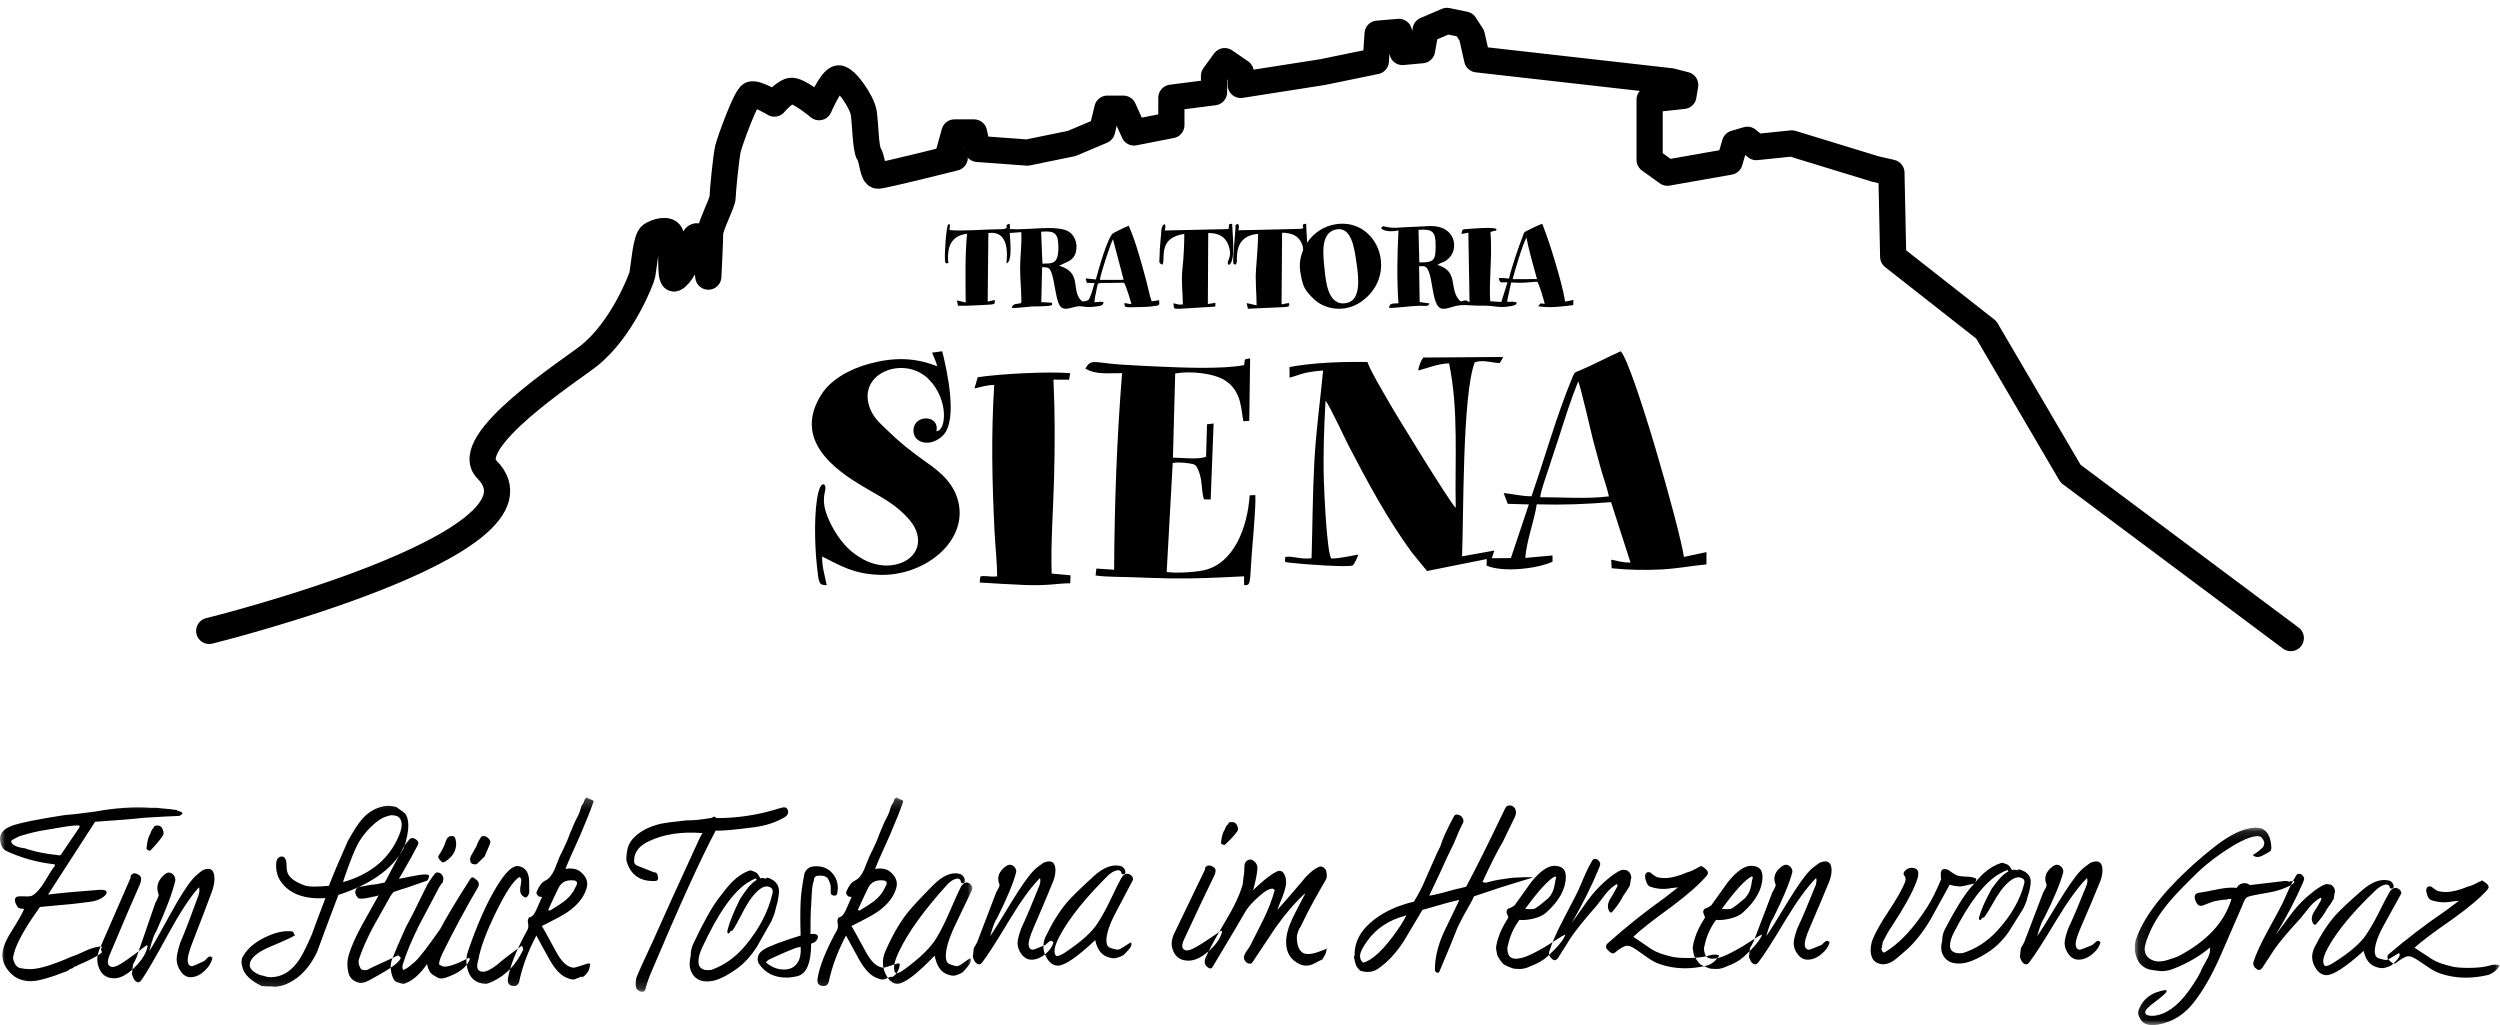 <?xml version="1.0" encoding="UTF-8"?>
<svg width="239px" height="98px" viewBox="0 0 239 98" version="1.1" xmlns="http://www.w3.org/2000/svg" xmlns:xlink="http://www.w3.org/1999/xlink">
    <!-- Generator: Sketch 52.5 (67469) - http://www.bohemiancoding.com/sketch -->
    <title>Group</title>
    <desc>Created with Sketch.</desc>
    <defs>
        <polygon id="path-1" points="0 0.218 92.968 0.218 92.968 18.819 0 18.819"></polygon>
        <polygon id="path-3" points="0.084 0.123 34.969 0.123 34.969 19 0.084 19"></polygon>
    </defs>
    <g id="Symbols" stroke="none" stroke-width="1" fill="none" fill-rule="evenodd">
        <g id="footer" transform="translate(-129, -108)">
            <g id="Group-7">
                <g id="Group" transform="translate(129, 110)">
                    <g id="Logo" transform="translate(20, 0)">
                        <g id="Landschaft" stroke="#000000" stroke-linecap="round" stroke-linejoin="round" stroke-width="2.504">
                            <path d="M0,58.314 C0,58.314 33.603,50.006 26.55,42.885 C23.939,40.248 34.522,33.417 36.28,32.028 C39.472,29.507 41.318,24.69 41.401,24.273 C41.572,23.411 41.742,20.826 42.254,20.482 C42.766,20.136 43.961,19.792 44.132,20.482 C44.303,21.171 43.961,24.79 44.473,24.618 C44.986,24.445 45.839,22.894 46.01,22.032 C46.181,21.171 46.522,19.791 47.034,21.171 C47.546,22.55 47.716,24.445 47.716,24.445 C47.716,24.445 47.887,20.998 47.887,20.309 C47.887,19.62 49.082,17.38 49.082,16.862 C49.082,16.345 49.424,12.899 49.594,12.209 C49.765,11.52 51.302,7.212 51.814,7.039 C52.326,6.867 54.032,7.901 54.032,7.901 C54.032,7.901 54.886,6.867 55.568,6.694 C56.252,6.522 58.3,8.246 58.3,8.246 C58.3,8.246 59.495,5.488 60.178,5.488 C60.861,5.488 62.397,7.728 62.568,8.762 C62.738,9.796 62.738,12.209 63.079,12.726 C63.421,13.244 63.421,14.794 63.933,14.794 C64.445,14.794 71.273,13.071 71.273,13.071" id="Stroke-9"></path>
                            <polyline id="Stroke-11" points="70.567 13.11 71.247 10.663 73.117 10.663 73.457 12.236 78.215 12.586 82.465 11.712 85.355 10.488 85.864 8.39 87.394 8.39 88.414 10.663 91.983 9.964 91.983 7.342 96.062 6.817 96.062 5.244 97.082 3.845 98.612 4.894 98.612 6.118 106.43 4.894 111.529 3.845 111.699 1.223 113.739 1.049 114.078 2.971 115.948 2.797 116.288 0.874 118.328 0 120.027 0.35 120.706 1.399 121.217 3.671 139.743 5.769 141.103 6.118 140.932 7.167 137.704 7.517 137.704 13.286 139.403 14.509 145.352 13.46 145.862 11.712 147.051 11.362 147.901 12.061 151.3 11.712 159.289 14.159 160.819 14.509 160.989 22.549 169.892 29.536 177.95 43.285 199 59"></polyline>
                        </g>
                        <g id="text" transform="translate(57.605, 19.386)" fill="#000000">
                            <path d="M13.169,0.604 C13.188,-0.012 13.328,0.111 13.049,0.059 C12.846,0.257 12.686,2.903 12.732,3.4 C12.77,3.795 12.683,3.589 12.867,3.807 C13.181,3.698 13.033,3.846 13.024,3.445 C12.994,2.221 13.272,1.184 14.842,0.954 C14.645,3.207 14.697,5.222 14.715,7.531 L13.883,7.332 L13.978,7.843 C14.702,7.858 15.309,7.827 16.019,7.79 C17.657,7.704 17.504,7.755 17.492,7.292 L16.818,7.451 L16.882,0.896 C19.184,0.581 18.568,3.728 18.619,3.803 C19.239,3.565 18.93,1.345 18.925,0.887 L20.028,0.806 C20.099,1.832 19.918,3.162 19.918,4.172 C19.918,5.23 20.029,6.364 20.044,7.464 C19.872,7.737 20.147,7.525 19.727,7.645 C19.567,7.691 19.539,7.657 19.407,7.705 C19.174,7.788 19.215,7.847 19.115,8.049 C19.553,8.091 20.552,7.942 21.042,7.914 C21.52,7.887 22.668,7.934 22.98,7.769 C22.908,7.514 23.328,7.57 21.942,7.5 L22.021,4.153 C22.624,4.16 22.735,4.214 22.909,4.675 C23.247,5.572 23.308,7.196 23.711,7.827 C24.149,8.514 25.077,7.81 25.706,7.893 C26.141,7.95 26.405,8.001 26.937,7.943 C27.696,7.861 27.798,7.827 27.902,7.551 C27.747,7.443 27.952,7.518 27.702,7.482 C27.118,7.396 28.128,7.481 27.537,7.472 C27.459,7.471 27.146,7.505 27.016,7.506 C27.056,7.077 27.119,6.776 27.212,6.388 C27.336,5.867 27.227,5.661 27.668,5.669 C28,5.675 29.825,5.639 29.83,5.641 C30.024,5.768 30.512,7.509 30.562,7.698 L29.889,7.583 C29.89,8.132 30,7.968 31.527,7.966 C31.89,7.966 32.143,7.941 32.457,7.907 C33.322,7.815 33.239,7.819 33.206,7.313 L32.495,7.424 C32.288,6.851 32.169,6.176 32.001,5.545 C31.555,3.869 30.985,1.738 30.304,0.197 C30.026,0.285 29.134,0.734 28.843,0.89 C28.275,1.193 27.336,4.69 27.159,5.33 L26.178,5.229 L26.297,5.653 L27.035,5.676 C26.948,5.928 26.649,7.154 26.429,7.307 C26.312,7.389 26.012,7.422 25.861,7.44 C24.672,6.438 25.959,4.678 23.641,4.017 C24.38,3.639 25.053,3.563 25.26,2.658 C25.457,1.8 25.05,0.984 24.475,0.703 C23.266,0.112 20.691,0.635 18.951,0.514 L18.925,0 C18.341,0.173 18.78,0.181 18.606,0.4 C18.512,0.517 18.243,0.524 17.976,0.526 C16.722,0.535 14.129,0.739 13.169,0.604 Z M23.574,2.18 C23.595,3.876 23.051,3.799 22.051,3.815 L21.928,0.764 C23.258,0.656 23.559,0.936 23.574,2.18 Z M27.549,5.367 C27.55,4.962 28.611,1.752 28.796,1.487 L29.816,5.366 L27.549,5.367 Z" id="Fill-13"></path>
                            <path d="M66.662,5.244 C66.35,5.241 65.927,5.125 65.664,5.229 C65.862,5.769 65.834,5.569 66.51,5.608 L65.921,7.481 L64.86,7.416 C64.721,5.473 65.069,3.26 64.886,0.798 C65.526,0.551 65.351,0.803 65.468,0.531 C65.326,0.28 63.199,0.468 62.751,0.502 C62.172,0.545 62.212,0.465 62.108,0.981 L62.77,0.86 L62.883,7.498 C62.306,7.214 62.727,7.339 62.018,7.421 C60.805,6.289 61.97,4.558 59.808,3.944 L59.951,3.852 C59.972,3.841 60.054,3.796 60.094,3.777 C60.45,3.611 60.478,3.695 60.863,3.343 C61.892,2.403 61.557,0.222 59.194,0.221 L56.465,0.349 C55.961,0.382 55.761,0.421 55.234,0.359 C54.633,0.288 54.614,0.107 54.431,0.442 C54.75,0.782 55.594,0.765 56.09,0.636 C55.968,2.941 55.927,5.304 56.084,7.606 C55.437,7.66 55.306,7.547 55.178,8.043 C55.689,8.086 57.407,7.849 58.162,7.84 C58.589,7.835 58.941,7.968 59.064,7.623 L58.115,7.492 L58.061,4.063 L58.441,4.058 C59.551,4.047 59.055,8.061 60.314,8.129 C61.079,8.17 61.384,7.67 62.86,7.797 C63.384,7.843 63.841,7.841 64.373,7.838 C65.261,7.833 65.682,8.086 66.804,7.884 C67.302,7.794 67.335,7.739 67.411,7.534 L67.008,7.454 C66.765,7.446 66.808,7.506 66.467,7.448 L66.86,5.62 C68.089,5.681 68.024,5.636 69.359,5.545 C69.556,5.819 69.981,7.258 70.07,7.666 C69.924,7.655 69.762,7.62 69.673,7.613 L69.447,7.89 C70.581,8.081 71.675,7.918 72.8,7.783 L72.811,7.289 L72.018,7.45 C71.84,6.253 71.378,4.718 71.058,3.628 C70.684,2.356 70.3,1.2 69.831,0 C69.443,0.152 68.789,0.455 68.379,0.672 C68.017,0.863 68.118,0.828 67.954,1.242 C67.573,2.204 66.823,4.409 66.662,5.244 Z M58.005,0.588 C59.384,0.475 59.637,0.81 59.64,2.037 C59.643,3.434 59.574,3.723 58.081,3.703 L58.005,0.588 Z M68.34,1.339 C68.424,2.072 69.094,4.448 69.332,5.292 L67.006,5.303 C67.047,5.051 68.033,1.661 68.34,1.339 Z" id="Fill-15"></path>
                            <path d="M46.695,4.543 C46.928,6.001 47.095,6.324 47.978,7.184 C49.042,8.22 50.95,8.527 52.475,7.49 C56.19,4.964 54.173,-0.564 50.114,0.047 C47.746,0.403 46.403,2.711 46.695,4.543 M50.033,0.571 C51.609,0.15 51.876,2.412 52.054,3.598 C52.269,5.018 52.584,7.291 51.134,7.583 C49.332,7.946 49.14,5.46 49.034,4.458 C48.876,2.973 48.61,0.951 50.033,0.571" id="Fill-17"></path>
                            <path d="M33.74,0.649 C33.813,0.412 33.852,0.23 33.742,0.039 C33.317,0.188 33.434,0.958 33.311,1.97 C33.268,2.328 33.259,2.64 33.254,3.059 C33.248,3.581 33.097,3.772 33.533,3.918 C33.731,3.58 33.469,2.629 33.928,1.875 C34.21,1.41 34.798,1.098 35.613,0.973 C35.62,1.856 35.544,3.405 35.434,4.34 C35.304,5.448 35.471,6.649 35.481,7.72 C35.039,7.771 34.967,7.692 34.578,7.607 C34.624,8.214 34.568,8.127 35.292,8.127 L38.572,7.924 L38.596,7.565 L37.866,7.678 L37.902,0.893 C38.913,0.88 39.509,1.264 39.796,1.967 C40.352,3.327 39.464,3.651 39.881,3.937 C40.565,3.646 40.192,0.759 40.193,0 C39.604,0.095 40.002,0.063 39.882,0.274 C39.714,0.569 40.202,0.389 39.672,0.518 L33.74,0.649 Z" id="Fill-19"></path>
                            <path d="M47.266,0 C46.555,0.061 47.311,0.406 46.777,0.49 L40.787,0.629 C40.842,0.227 40.888,0.163 40.719,0.012 C40.379,0.203 40.578,-0.074 40.469,0.924 L40.299,3.046 C40.288,4.048 40.266,3.781 40.511,3.921 L40.618,3.741 C40.732,3.39 40.24,1.172 42.674,0.97 C42.654,1.98 42.563,3.228 42.476,4.305 C42.384,5.452 42.524,6.642 42.526,7.804 L41.575,7.59 L41.695,8.131 L45.347,7.959 C45.678,7.858 45.529,8.011 45.661,7.728 C45.509,7.474 45.784,7.584 45.325,7.632 C45.121,7.654 45.219,7.683 44.912,7.708 L44.964,0.862 C45.864,0.871 46.524,1.136 46.849,1.904 C47.221,2.783 46.756,3.689 46.859,3.934 C47.664,3.681 47.262,1.055 47.266,0" id="Fill-21"></path>
                            <path d="M65.766,13.322 C65.916,13.082 65.987,13.018 66.086,12.74 L58.455,12.796 C58.255,13.079 58.025,13.596 57.983,14.035 C58.906,13.799 59.851,13.378 60.925,13.348 C61.857,17.8 61.465,22.55 61.564,27.165 C61.15,26.877 55.92,18.386 55.039,16.822 C54.449,15.774 53.541,14.325 53.116,13.216 C50.729,13.187 47.987,13.269 45.669,13.703 L45.677,14.715 C46.157,14.612 46.625,14.386 47.185,14.265 C47.75,14.143 48.289,14.077 48.886,14.037 C48.599,16.995 48.207,19.76 48.044,22.814 C47.88,25.881 47.872,28.881 47.781,31.98 C46.734,32.138 45.666,31.663 45.258,31.892 C45.233,32.436 45.168,32.334 45.708,32.407 C46.725,32.545 51.354,32.881 51.714,32.667 C51.924,32.442 52.133,31.992 52.246,31.633 C51.368,31.776 50.614,31.987 49.658,32.009 C49.238,31.298 49.001,25.909 48.961,24.69 C48.873,22.036 48.976,19.549 49.114,16.918 C49.502,17.362 50.917,20.439 51.341,21.255 C53.147,24.735 55.056,28.269 57.357,31.415 L58.818,33.202 L64.532,32.059 L64.507,32.679 C66.009,33.362 69.368,32.998 70.816,32.309 L70.814,31.715 L68.212,31.951 C68.337,30.255 69.083,28.391 69.306,26.828 C71.878,26.899 73.901,26.816 76.41,26.617 L78.274,32.4 C77.437,32.395 77.124,32.247 76.426,32.118 L76.469,32.939 C78.029,33.102 79.579,33.129 81.143,33.058 C82.696,32.987 84.068,32.705 85.531,32.571 L85.535,31.394 L83.379,31.855 C82.969,29.051 78.525,13.469 77.337,12.197 C76.057,12.759 74.829,13.433 73.483,14.006 C72.997,14.213 72.941,14.146 72.735,14.644 C71.172,18.421 70.146,22.202 68.805,26.057 C67.832,26.056 67.062,25.84 66.144,25.749 L66.536,26.779 L68.552,26.838 L66.836,31.967 L65.009,31.982 L65.256,31.246 L62.166,31.801 C62.328,27.887 62.186,16.387 63.377,13.257 C64.164,12.973 64.972,13.295 65.766,13.322 M69.638,26.148 C69.703,25.474 70.259,24.009 70.48,23.296 C70.769,22.362 71.094,21.463 71.397,20.512 C71.953,18.764 72.59,16.745 73.266,15.087 C73.479,15.423 74.469,19.836 74.69,20.677 C74.939,21.62 75.176,22.501 75.44,23.439 C75.669,24.251 76.046,25.286 76.208,26.068 C74.044,26.331 71.821,26.143 69.638,26.148" id="Fill-23"></path>
                            <path d="M12.586,20.192 C13.969,18.717 12.945,14.112 12.473,12.197 L11.51,12.323 C11.655,12.749 11.885,13.151 11.993,13.632 C9.872,12.786 7.893,12.755 5.578,13.365 C3.578,13.892 1.837,14.936 0.99,16.223 C-1.926,20.652 2.264,23.571 4.997,25.177 C6.891,26.29 8.075,26.858 9.328,28.3 C10.81,30.007 10.284,32.073 8.022,32.585 C6.889,32.842 5.76,32.549 4.905,32.077 C4.491,31.849 4.104,31.582 3.793,31.326 C2.852,30.553 1.978,29.195 1.509,28.018 C0.859,26.384 1.317,25.717 1.309,25.234 C1.301,24.833 0.901,24.627 0.637,25.663 C0.188,27.433 0.284,30.718 0.474,32.538 C0.671,34.436 0.666,34.539 1.428,34.557 C1.253,33.648 0.962,32.783 0.994,31.818 C2.76,32.698 4.013,33.491 6.482,33.569 C10.641,33.701 14.694,30.582 14.075,26.904 C13.731,24.859 12.218,23.697 10.98,22.821 C9.381,21.689 8.444,20.942 7.046,19.581 C6.479,19.029 5.839,18.482 5.505,17.487 C4.407,14.213 8.891,12.56 11.185,14.874 C13.11,16.816 12.871,19.801 11.92,19.838 C12.248,18.271 9.828,18.199 9.723,19.678 C9.628,21.008 11.407,21.45 12.586,20.192" id="Fill-25"></path>
                            <path d="M26.155,13.848 C27.114,14.457 28.474,14.279 29.666,14.286 C29.16,20.622 28.946,26.623 28.904,33.079 L27.208,32.969 L27.131,33.629 C28.122,33.783 29.621,33.753 30.67,33.796 C31.819,33.843 33.008,33.885 34.17,33.907 C36.622,33.952 38.895,33.831 41.32,33.709 L41.338,34.554 C41.826,34.574 41.892,34.559 41.972,32.93 C42.066,31.03 42.473,27.426 42.407,25.943 L41.863,25.968 C41.66,29.017 40.377,32.477 37.486,33.131 C36.637,33.323 34.798,33.431 33.93,33.294 L34.506,22.878 C34.984,22.783 35.537,22.84 36.017,22.904 C36.653,22.987 36.741,23.053 36.954,23.558 C37.384,24.58 37.218,25.442 37.487,26.351 L38.135,26.366 L38.417,19.098 L37.787,19.178 L37.695,22.272 C36.964,22.576 35.397,22.369 34.527,22.365 L34.744,14.316 C36.244,14.054 38.497,14.297 39.568,15.02 C41.161,16.095 41.023,17.87 41.267,18.887 L41.825,18.844 L41.908,12.874 C41.204,12.963 41.461,12.971 41.325,13.521 C39.264,13.915 35.532,13.765 33.34,13.665 C32.016,13.604 30.699,13.551 29.376,13.455 C26.956,13.278 26.702,12.896 26.155,13.848" id="Fill-27"></path>
                            <path d="M24.702,14.289 C22.647,14.114 17.93,14.349 15.866,14.678 L15.552,15.746 C16.186,15.625 16.779,15.394 17.442,15.422 C17.141,20.231 17.239,24.538 17.467,29.329 C17.533,30.723 17.723,32.364 17.719,33.715 C16.974,33.799 16.466,33.586 16.109,33.743 L16.053,34.302 C17.5,34.388 18.934,34.486 20.384,34.54 C22.709,34.625 23.472,34.372 24.706,34.377 L24.742,33.617 L22.934,33.449 C22.836,30.537 23.093,27.185 23.166,24.246 C23.245,21.065 23.254,18.091 23.106,14.906 L24.604,14.912 L24.702,14.289 Z" id="Fill-29"></path>
                        </g>
                    </g>
                    <g id="Group-2-Copy" transform="translate(0, 74)">
                        <g id="Group-3">
                            <mask id="mask-2" fill="white">
                                <use xlink:href="#path-1"></use>
                            </mask>
                            <g id="Clip-2"></g>
                            <path d="M89.223,8.61 C87.994,9.845 87.142,10.766 86.668,11.372 C85.934,12.328 85.255,13.528 84.629,14.973 C84.284,15.789 84.338,16.582 84.791,17.351 C85.072,17.817 85.406,18.05 85.794,18.05 C86.441,18.05 87.627,17.153 89.353,15.358 C89.525,16.244 89.87,16.815 90.388,17.071 C90.776,17.258 91.099,17.316 91.358,17.246 C91.66,17.153 91.876,17.059 92.005,16.967 C92.07,16.92 92.199,16.78 92.393,16.547 C92.674,16.244 92.814,15.987 92.814,15.778 C92.814,15.707 92.792,15.649 92.749,15.603 C92.728,15.603 92.491,15.766 92.038,16.092 C91.779,16.279 91.585,16.372 91.455,16.372 C91.24,16.326 91.035,16.267 90.841,16.197 C90.646,16.127 90.528,16.005 90.485,15.842 C90.442,15.678 90.42,15.562 90.42,15.492 C90.399,14.764 90.69,13.761 91.293,12.491 C92.286,10.399 92.836,9.245 92.944,9.035 C93.008,8.872 92.944,8.691 92.749,8.505 C92.641,8.412 92.523,8.365 92.393,8.365 C92.178,8.365 91.984,8.534 91.811,8.878 C91.639,9.216 91.283,10.008 90.743,11.255 C90.355,12.147 89.967,12.922 89.579,13.581 C89.04,14.525 87.994,15.556 86.441,16.687 C86.118,16.92 85.88,17.036 85.729,17.036 C85.557,17.036 85.47,16.85 85.47,16.477 C85.47,16.127 85.632,15.614 85.956,14.938 C86.862,13.05 88.425,10.894 90.646,8.47 C90.883,8.26 91.067,8.132 91.197,8.085 C91.606,7.899 91.833,7.992 91.876,8.365 C91.919,8.458 92.027,8.458 92.199,8.365 C92.264,8.178 92.237,7.998 92.119,7.823 C92,7.648 91.854,7.549 91.682,7.526 C90.927,7.363 90.107,7.724 89.223,8.61 Z M84.597,8.855 C84.834,8.482 84.823,8.26 84.565,8.19 C84.457,8.167 84.338,8.156 84.209,8.156 C83.648,8.156 83.249,8.388 83.012,8.855 C82.775,9.321 82.44,10.032 82.009,10.987 C82.031,11.01 82.084,11.034 82.171,11.057 C82.861,10.638 83.324,10.335 83.562,10.148 C84.058,9.752 84.403,9.321 84.597,8.855 Z M83.109,5.883 C83.281,5.556 83.519,5.055 83.821,4.379 C83.972,3.959 84.22,3.353 84.565,2.561 C84.629,2.421 84.737,2.211 84.888,1.931 C84.975,1.768 85.072,1.489 85.179,1.092 C85.179,1.069 85.255,0.941 85.406,0.708 C85.47,0.475 85.514,0.358 85.535,0.358 C85.557,0.358 85.611,0.312 85.697,0.218 C85.762,0.288 85.891,0.358 86.085,0.428 C86.279,0.498 86.366,0.568 86.344,0.638 C86.063,1.454 85.632,2.538 85.05,3.889 C84.295,5.545 83.831,6.605 83.659,7.071 C84.133,6.978 84.554,7.024 84.92,7.211 C85.632,7.701 85.88,8.283 85.665,8.96 C85.406,9.798 84.802,10.544 83.853,11.197 C83.443,11.477 82.624,11.92 81.394,12.526 C81.459,12.596 81.901,13.388 82.721,14.903 C83.281,15.976 83.875,16.512 84.5,16.512 C84.543,16.512 84.996,16.372 85.859,16.092 C85.988,16.139 86.042,16.162 86.021,16.162 C85.977,16.698 85.751,17.106 85.341,17.386 L85.082,17.386 C85.039,17.432 84.931,17.479 84.759,17.526 C84.521,17.689 84.209,17.677 83.821,17.491 C83.238,17.281 82.677,16.698 82.138,15.743 C81.707,14.973 81.286,14.204 80.877,13.435 C80.079,14.95 79.529,16.43 79.227,17.875 C79.205,17.992 79.119,18.108 78.968,18.225 C78.882,18.248 78.806,18.26 78.742,18.26 C78.289,18.26 78.095,18.027 78.159,17.561 C78.332,16.395 78.957,14.834 80.036,12.875 C80.1,12.735 80.122,12.573 80.1,12.386 C80.057,12.153 80.046,12.001 80.068,11.931 C80.068,11.908 80.084,11.879 80.116,11.844 C80.149,11.809 80.154,11.768 80.133,11.721 C80.413,11.698 80.65,11.471 80.844,11.04 C81.039,10.608 81.222,10.195 81.394,9.798 C81.416,9.752 81.378,9.729 81.281,9.729 C81.184,9.729 81.125,9.717 81.103,9.694 C80.888,9.53 80.834,9.356 80.942,9.169 C81.157,8.656 81.427,8.324 81.75,8.173 C82.074,8.021 82.354,7.689 82.591,7.176 C82.764,6.757 82.937,6.325 83.109,5.883 Z M76.315,15.917 C76.509,15.568 76.585,15.102 76.542,14.519 C76.369,14.566 76.251,14.589 76.186,14.589 C75.582,14.798 74.687,15.183 73.501,15.743 C73.328,15.859 73.242,15.952 73.242,16.022 C73.76,16.465 74.331,16.687 74.957,16.687 C75.582,16.687 76.035,16.43 76.315,15.917 Z M77.771,6.826 C77.34,6.873 77.049,7.107 76.897,7.526 C76.682,8.691 76.563,9.577 76.542,10.183 C76.499,11.116 76.499,12.199 76.542,13.435 C74.665,14.018 73.479,14.472 72.983,14.798 C72.617,15.032 72.433,15.334 72.433,15.707 C72.433,15.894 72.487,16.057 72.595,16.197 C73.199,17.036 74.051,17.456 75.151,17.456 C75.518,17.456 75.884,17.409 76.251,17.316 C77.114,17.083 77.545,16.046 77.545,14.204 C77.782,14.158 77.96,14.047 78.078,13.872 C78.197,13.697 78.224,13.552 78.159,13.435 C78.073,13.295 77.846,13.248 77.48,13.295 C77.48,11.943 77.501,11.034 77.545,10.568 C77.566,10.172 77.588,9.775 77.609,9.379 C77.631,8.889 77.695,8.493 77.803,8.19 C77.803,7.934 77.9,7.782 78.095,7.735 C78.461,7.689 78.725,7.707 78.887,7.788 C79.049,7.87 79.141,7.945 79.162,8.015 C79.334,8.342 79.421,8.61 79.421,8.82 L79.421,9.414 C79.464,9.53 79.572,9.6 79.744,9.624 C79.917,9.624 80.014,9.554 80.036,9.414 C80.186,8.691 80.046,8.062 79.615,7.526 C79.184,6.99 78.569,6.757 77.771,6.826 Z M73.857,9.379 C73.921,9.076 73.813,8.878 73.533,8.784 C73.296,8.691 73.037,8.738 72.756,8.924 C72.239,9.274 71.732,9.892 71.236,10.778 C70.589,12.036 70.179,12.771 70.007,12.98 C69.964,12.98 69.92,12.986 69.877,12.998 C69.834,13.009 69.797,13.056 69.764,13.137 C69.732,13.219 69.683,13.248 69.619,13.225 C69.532,13.225 69.511,13.12 69.554,12.91 C69.748,12.141 70.147,11.15 70.751,9.938 C71.074,9.449 71.323,9.099 71.495,8.889 C71.775,8.54 72.056,8.283 72.336,8.12 C72.293,7.98 72.228,7.945 72.142,8.015 C71.969,8.085 71.754,8.202 71.495,8.365 C70.093,9.251 68.637,11.325 67.128,14.589 C66.89,15.102 66.772,15.544 66.772,15.917 C66.772,16.29 66.912,16.535 67.193,16.652 C67.365,16.745 67.635,16.768 68.001,16.722 C69.252,16.279 70.341,15.498 71.269,14.379 C72.606,12.771 73.468,11.104 73.857,9.379 Z M68.681,9.904 C68.034,10.766 67.236,12.199 66.287,14.204 C66.114,14.577 66.028,14.973 66.028,15.393 C65.898,15.952 65.898,16.407 66.028,16.757 C66.33,17.572 66.966,17.922 67.937,17.805 C68.584,17.735 69.414,17.339 70.427,16.617 C71.118,16.127 71.754,15.439 72.336,14.554 C72.422,14.414 72.897,13.575 73.76,12.036 C73.91,11.687 74.018,11.407 74.083,11.197 C74.083,11.15 74.169,10.812 74.342,10.183 C74.428,9.787 74.471,9.449 74.471,9.169 C74.471,8.796 74.309,8.47 73.986,8.19 C73.727,8.027 73.522,7.934 73.371,7.911 C73.307,7.887 73.253,7.922 73.21,8.015 C72.994,7.922 72.821,7.911 72.692,7.98 C72.671,7.957 72.595,7.829 72.466,7.596 C72.358,7.456 72.25,7.374 72.142,7.351 C71.969,7.258 71.818,7.211 71.689,7.211 C71.085,7.421 70.524,7.782 70.007,8.295 C69.705,8.598 69.263,9.134 68.681,9.904 Z M66.836,4.239 C66.88,4.122 66.987,3.925 67.16,3.645 C65.176,3.482 63.472,3.738 62.049,4.414 C61.143,4.834 60.668,5.416 60.625,6.162 C60.582,6.465 60.679,6.663 60.917,6.757 C61.261,6.897 61.79,7.107 62.501,7.386 C62.696,7.386 62.814,7.468 62.857,7.631 C62.987,8.027 62.901,8.225 62.598,8.225 C61.197,8.272 60.302,7.654 59.913,6.372 C59.849,6.162 59.871,5.778 59.978,5.218 C60.064,4.752 60.323,4.321 60.755,3.925 C61.359,3.388 62.135,3.004 63.084,2.771 C63.472,2.678 64.335,2.561 65.672,2.421 C66.189,2.444 66.933,2.374 67.904,2.211 C67.969,2.211 68.066,2.176 68.195,2.106 C68.238,2.06 68.292,2.06 68.357,2.106 C68.443,2.176 68.497,2.211 68.519,2.211 C70.568,2.211 72.573,1.897 74.536,1.267 C74.967,1.127 75.215,1.162 75.28,1.372 C75.431,1.675 75.334,1.931 74.989,2.141 C74.148,2.63 73.177,2.946 72.077,3.085 C70.114,3.342 68.896,3.447 68.422,3.4 C66.998,6.081 64.96,10.556 62.308,16.827 C62.07,17.363 61.876,17.91 61.725,18.47 C61.704,18.703 61.596,18.819 61.402,18.819 C61.207,18.819 61.04,18.738 60.9,18.575 C60.76,18.411 60.733,18.062 60.819,17.526 C60.97,17.106 61.499,15.929 62.405,13.994 C63.353,11.85 64.831,8.598 66.836,4.239 Z M54.996,8.855 C54.802,9.321 54.457,9.752 53.961,10.148 C53.724,10.335 53.26,10.638 52.57,11.057 C52.484,11.034 52.43,11.01 52.408,10.987 C52.84,10.032 53.174,9.321 53.411,8.855 C53.648,8.388 54.047,8.156 54.608,8.156 C54.738,8.156 54.856,8.167 54.964,8.19 C55.223,8.26 55.234,8.482 54.996,8.855 Z M53.508,5.883 C53.336,6.325 53.163,6.757 52.991,7.176 C52.753,7.689 52.473,8.021 52.15,8.173 C51.826,8.324 51.556,8.656 51.341,9.169 C51.233,9.356 51.287,9.53 51.503,9.694 C51.524,9.717 51.583,9.729 51.68,9.729 C51.778,9.729 51.815,9.752 51.794,9.798 C51.621,10.195 51.438,10.608 51.244,11.04 C51.05,11.471 50.812,11.698 50.532,11.721 C50.554,11.768 50.548,11.809 50.516,11.844 C50.483,11.879 50.467,11.908 50.467,11.931 C50.446,12.001 50.457,12.153 50.5,12.386 C50.521,12.573 50.5,12.735 50.435,12.875 C49.357,14.834 48.731,16.395 48.559,17.561 C48.494,18.027 48.688,18.26 49.141,18.26 C49.206,18.26 49.281,18.248 49.367,18.225 C49.518,18.108 49.605,17.992 49.626,17.875 C49.928,16.43 50.478,14.95 51.276,13.435 C51.686,14.204 52.106,14.973 52.538,15.743 C53.077,16.698 53.638,17.281 54.22,17.491 C54.608,17.677 54.921,17.689 55.158,17.526 C55.331,17.479 55.439,17.432 55.482,17.386 L55.74,17.386 C56.15,17.106 56.377,16.698 56.42,16.162 C56.441,16.162 56.387,16.139 56.258,16.092 C55.395,16.372 54.942,16.512 54.899,16.512 C54.274,16.512 53.681,15.976 53.12,14.903 C52.3,13.388 51.858,12.596 51.794,12.526 C53.023,11.92 53.843,11.477 54.252,11.197 C55.201,10.544 55.805,9.798 56.064,8.96 C56.28,8.283 56.031,7.701 55.32,7.211 C54.953,7.024 54.533,6.978 54.058,7.071 C54.23,6.605 54.695,5.545 55.449,3.889 C56.031,2.538 56.463,1.454 56.743,0.638 C56.765,0.568 56.678,0.498 56.484,0.428 C56.29,0.358 56.161,0.288 56.096,0.218 C56.01,0.312 55.956,0.358 55.934,0.358 C55.913,0.358 55.87,0.475 55.805,0.708 C55.654,0.941 55.578,1.069 55.578,1.092 C55.471,1.489 55.374,1.768 55.287,1.931 C55.136,2.211 55.029,2.421 54.964,2.561 C54.619,3.353 54.371,3.959 54.22,4.379 C53.918,5.055 53.681,5.556 53.508,5.883 Z M47.426,8.855 C48.246,7.479 48.925,6.791 49.464,6.791 C49.594,6.791 49.734,6.826 49.885,6.897 C50.273,7.083 50.5,7.433 50.564,7.945 C50.586,8.015 50.597,8.458 50.597,9.274 C50.597,9.391 50.548,9.519 50.451,9.659 C50.354,9.798 50.252,9.834 50.144,9.764 C49.863,9.624 49.723,9.391 49.723,9.064 C49.723,8.971 49.745,8.802 49.788,8.557 C49.831,8.312 49.842,8.132 49.82,8.015 C49.777,7.945 49.723,7.887 49.658,7.84 C49.098,8.167 48.348,9.292 47.41,11.215 C46.472,13.137 45.917,14.635 45.744,15.707 C45.528,16.36 45.593,16.745 45.938,16.861 C46.024,16.885 46.122,16.896 46.229,16.896 C46.51,16.896 46.941,16.675 47.523,16.232 C48.019,15.789 48.807,15.183 49.885,14.414 C49.95,14.484 49.993,14.612 50.014,14.798 C49.324,16.244 48.343,17.258 47.071,17.84 C46.725,18.004 46.499,18.074 46.391,18.05 C46.24,18.05 46.035,18.015 45.776,17.945 C45.431,17.805 45.173,17.602 45,17.333 C44.828,17.066 44.709,16.757 44.644,16.407 C44.536,15.917 44.569,15.428 44.741,14.938 C45.604,12.421 46.499,10.393 47.426,8.855 Z M42.444,4.903 C42.509,4.717 42.579,4.525 42.655,4.326 C42.73,4.128 42.843,4.006 42.994,3.959 C43.318,3.866 43.501,3.959 43.544,4.239 C43.587,4.379 43.609,4.519 43.609,4.659 C43.609,5.335 43.275,5.895 42.606,6.337 C42.434,6.454 42.315,6.477 42.25,6.407 C41.948,6.151 41.84,5.952 41.927,5.812 C42.056,5.626 42.229,5.323 42.444,4.903 Z M45.55,4.903 C45.615,4.647 45.776,4.332 46.035,3.959 C46.359,3.866 46.628,3.994 46.844,4.344 C46.887,4.437 46.887,4.53 46.844,4.624 C46.822,4.717 46.79,4.81 46.747,4.903 C46.661,5.113 46.52,5.44 46.326,5.883 C46.175,6.022 45.96,6.232 45.679,6.512 C45.593,6.628 45.464,6.663 45.291,6.617 C45.097,6.593 44.989,6.5 44.968,6.337 C44.903,6.127 44.957,5.895 45.129,5.638 C45.41,5.148 45.55,4.903 45.55,4.903 Z M40.73,8.82 C39.824,10.684 39.188,11.943 38.821,12.596 C38.196,13.971 37.754,14.997 37.495,15.673 C37.322,16.092 37.3,16.558 37.43,17.071 C37.559,17.584 37.754,17.864 38.012,17.91 C38.336,18.027 38.541,18.074 38.627,18.05 C39.382,17.817 40.115,17.188 40.827,16.162 C40.935,16.722 41.15,17.083 41.474,17.246 C41.732,17.409 41.905,17.503 41.992,17.526 C42.293,17.595 42.8,17.45 43.512,17.089 C44.224,16.728 44.687,16.279 44.903,15.743 C44.903,15.626 44.871,15.568 44.806,15.568 C43.533,16.244 42.692,16.512 42.282,16.372 C42.175,16.302 42.078,16.255 41.992,16.232 C41.948,16.022 42.056,15.649 42.315,15.113 C43.393,12.922 44.515,10.836 45.679,8.855 C45.873,8.528 45.787,8.248 45.421,8.015 C45.248,7.829 45.097,7.829 44.968,8.015 C43.652,10.067 42.692,11.663 42.089,12.805 C40.903,14.507 40.104,15.544 39.695,15.917 C39.091,16.454 38.703,16.722 38.53,16.722 C38.465,16.558 38.454,16.395 38.498,16.232 C38.821,15.16 39.35,13.89 40.083,12.421 C40.73,11.209 41.377,9.985 42.024,8.749 C42.153,8.563 42.25,8.435 42.315,8.365 C42.444,8.015 42.39,7.735 42.153,7.526 C41.916,7.363 41.722,7.363 41.571,7.526 C41.161,8.062 40.881,8.493 40.73,8.82 Z M37.139,7.701 C36.966,8.004 36.848,8.225 36.783,8.365 C36.201,8.505 35.78,8.575 35.521,8.575 C35.047,8.668 34.734,8.726 34.583,8.749 C34.26,8.773 34.066,8.889 34.001,9.099 C33.915,9.356 33.99,9.6 34.227,9.834 C34.313,9.927 34.573,9.938 35.004,9.869 C35.521,9.752 35.856,9.682 36.007,9.659 C36.093,9.635 36.158,9.612 36.201,9.589 C36.179,9.612 35.651,10.556 34.616,12.421 C33.99,13.563 33.559,14.542 33.321,15.358 C33.17,15.917 33.17,16.477 33.321,17.036 C33.451,17.503 33.774,17.805 34.292,17.945 C34.551,18.015 34.874,17.945 35.263,17.735 C36.513,17.059 37.333,16.564 37.721,16.25 C38.109,15.935 38.304,15.707 38.304,15.568 C38.304,15.521 38.217,15.439 38.045,15.323 C38.045,15.346 37.452,15.626 36.265,16.162 C35.942,16.302 35.554,16.489 35.101,16.722 C34.755,16.791 34.54,16.733 34.453,16.547 C34.281,16.221 34.238,15.929 34.324,15.673 C34.626,14.764 35.079,13.738 35.683,12.596 C36.244,11.617 36.793,10.638 37.333,9.659 C37.462,9.472 37.559,9.344 37.624,9.274 C38.163,9.088 38.595,8.948 38.918,8.855 C39.63,8.598 40.266,8.376 40.827,8.19 C40.891,8.144 40.945,8.05 40.988,7.911 C41.032,7.771 41.032,7.689 40.988,7.666 C40.924,7.619 40.805,7.596 40.633,7.596 C40.352,7.596 39.878,7.666 39.209,7.806 C38.541,7.945 38.185,8.015 38.141,8.015 C38.206,7.876 38.26,7.782 38.304,7.735 C39.058,6.43 39.598,5.463 39.921,4.834 C40.072,4.6 39.996,4.39 39.694,4.204 C39.5,4.088 39.328,4.088 39.177,4.204 C38.789,4.647 38.53,5.032 38.4,5.358 C37.818,6.407 37.397,7.188 37.139,7.701 Z M35.845,2.701 C35.112,3.33 34.54,4.041 34.13,4.834 C33.872,5.346 33.526,6.209 33.095,7.421 C32.879,8.027 32.782,8.33 32.804,8.33 C35.241,7.631 36.945,6.314 37.915,4.379 C38.239,3.726 38.401,3.225 38.401,2.875 C38.401,2.456 38.26,2.176 37.98,2.036 C37.829,1.966 37.635,1.931 37.397,1.931 C37.16,1.978 36.928,2.048 36.702,2.141 C36.476,2.234 36.19,2.421 35.845,2.701 Z M33.257,4.397 C33.796,3.423 34.249,2.73 34.616,2.31 C35.176,1.663 35.845,1.255 36.621,1.092 C37.074,0.999 37.506,1.022 37.915,1.162 C38.066,1.279 38.304,1.454 38.627,1.687 C38.8,1.803 38.918,2.036 38.983,2.386 C39.091,2.922 39.026,3.622 38.789,4.484 C38.703,4.81 38.627,5.032 38.562,5.148 C37.506,7.083 35.435,8.551 32.351,9.554 C32.308,9.694 32.114,10.206 31.769,11.092 C31.272,12.397 30.787,13.703 30.313,15.008 C29.644,16.407 28.76,17.386 27.66,17.945 C27.035,18.272 26.442,18.388 25.881,18.295 C25.687,18.318 25.396,18.307 25.008,18.26 C23.994,17.771 23.39,17.2 23.196,16.547 C23.045,16.081 23.056,15.707 23.228,15.428 C23.681,14.612 24.512,13.948 25.719,13.435 C26.539,13.085 27.283,12.957 27.951,13.05 C27.995,13.05 28.038,13.103 28.081,13.208 C28.124,13.312 28.167,13.377 28.21,13.4 C27.995,13.563 27.218,13.924 25.881,14.484 C24.544,15.043 23.875,15.638 23.875,16.267 C23.875,16.617 24.199,16.931 24.846,17.211 C24.997,17.235 25.159,17.275 25.331,17.333 C25.504,17.392 25.676,17.421 25.849,17.421 C27.207,17.421 28.296,16.558 29.116,14.834 C29.353,14.367 29.591,13.854 29.828,13.295 C30.065,12.619 30.496,11.465 31.122,9.834 C31.122,9.834 31.079,9.845 30.992,9.869 C29.073,9.962 27.703,9.449 26.884,8.33 C26.539,7.864 26.377,7.293 26.398,6.617 C26.42,6.127 26.603,5.883 26.948,5.883 C27.251,5.883 27.401,6.203 27.401,6.85 C27.401,7.077 27.423,7.252 27.466,7.369 C27.617,7.876 28.167,8.301 29.116,8.645 C29.483,8.784 30.259,8.796 31.445,8.68 C31.812,7.707 32.416,6.279 33.257,4.397 Z M15.787,7.561 C15.291,7.957 15.044,8.4 15.044,8.889 C15.044,9.099 15.087,9.309 15.173,9.519 C15.173,9.659 15.065,9.927 14.849,10.323 C14.116,12.468 13.513,14.216 13.038,15.568 C12.909,15.847 12.801,16.057 12.714,16.197 C12.65,16.827 12.617,17.141 12.617,17.141 C12.768,17.654 12.973,17.91 13.232,17.91 C13.318,17.91 13.405,17.852 13.491,17.735 C13.965,17.083 14.828,15.603 16.079,13.295 C17.2,11.244 18.171,9.764 18.991,8.855 C19.034,8.808 19.055,8.855 19.055,8.994 C19.077,9.134 19.055,9.321 18.991,9.554 C18.257,11.582 17.675,13.097 17.243,14.099 C17.006,14.822 16.888,15.346 16.888,15.673 C16.888,16.092 17.017,16.489 17.276,16.861 C17.535,17.235 17.848,17.421 18.214,17.421 C18.667,17.421 19.109,17.223 19.54,16.827 C19.972,16.43 20.23,15.999 20.317,15.533 C20.274,15.556 20.236,15.544 20.203,15.498 C20.171,15.451 20.144,15.428 20.123,15.428 C20.015,15.428 19.896,15.498 19.767,15.638 C19.637,15.778 19.551,15.859 19.508,15.882 C18.796,16.209 18.419,16.372 18.376,16.372 C18.138,16.372 17.998,16.232 17.955,15.952 C17.89,15.626 18.052,14.973 18.44,13.994 C19.109,12.293 19.724,10.684 20.284,9.169 C20.479,8.61 20.543,8.109 20.479,7.666 C20.371,7.059 19.993,6.908 19.346,7.211 C18.915,7.537 18.602,7.817 18.408,8.05 C17.912,8.61 17.2,9.729 16.273,11.407 C15.195,13.388 14.526,14.566 14.267,14.938 C14.547,13.866 14.763,13.248 14.914,13.085 C15.885,10.941 16.499,9.309 16.758,8.19 C16.78,8.05 16.737,7.887 16.629,7.701 C16.37,7.374 16.09,7.327 15.787,7.561 Z M12.488,7.911 C11.151,10.964 10.18,13.19 9.576,14.589 C9.296,15.218 9.231,15.789 9.382,16.302 C9.62,17.118 10.127,17.526 10.903,17.526 C11.507,17.526 12.159,17.182 12.86,16.494 C13.561,15.807 13.976,15.136 14.105,14.484 C14.105,14.367 14.052,14.344 13.944,14.414 C12.585,15.463 11.69,16.092 11.259,16.302 C10.914,16.465 10.666,16.489 10.514,16.372 C10.256,16.232 10.245,15.871 10.482,15.288 C11.776,12.211 12.736,9.973 13.361,8.575 C13.556,8.109 13.534,7.806 13.297,7.666 C12.952,7.409 12.682,7.433 12.488,7.735 L12.488,7.911 Z M14.364,3.715 C14.235,3.925 14.138,4.216 14.073,4.589 C14.008,4.962 13.998,5.172 14.041,5.218 C14.213,5.311 14.321,5.346 14.364,5.323 C14.947,4.717 15.346,4.239 15.561,3.889 C15.669,3.726 15.669,3.54 15.561,3.33 C15.453,2.98 15.205,2.852 14.817,2.946 C14.774,2.946 14.736,2.992 14.704,3.085 C14.672,3.178 14.623,3.237 14.558,3.26 C14.472,3.423 14.407,3.575 14.364,3.715 Z M5.468,5.743 C5.662,5.789 5.781,5.778 5.824,5.708 C6.212,5.125 6.805,4.251 7.603,3.085 C7.625,2.992 7.603,2.934 7.538,2.91 C7.085,2.91 6.536,2.969 5.888,3.085 C4.875,3.249 4.325,3.342 4.239,3.365 C3.613,3.458 2.837,3.645 1.909,3.925 C1.349,4.181 1.068,4.344 1.068,4.414 C1.09,4.763 1.554,4.997 2.459,5.113 C2.589,5.183 2.686,5.218 2.75,5.218 C3.484,5.451 4.39,5.626 5.468,5.743 Z M6.115,1.931 C6.762,1.885 7.765,1.768 9.123,1.582 C11,1.232 12.801,1.116 14.526,1.232 C14.785,1.209 15.173,1.232 15.691,1.302 C16.079,1.325 16.478,1.372 16.888,1.442 C16.974,1.512 17.125,1.57 17.341,1.617 C17.427,1.71 17.459,1.768 17.438,1.792 C17.373,1.862 17.276,1.931 17.146,2.002 C16.413,2.025 15.302,2.083 13.814,2.176 C12.779,2.293 11.205,2.421 9.091,2.561 L4.594,9.519 C5.694,9.379 7.345,9.227 9.544,9.064 C9.975,9.041 10.191,9.123 10.191,9.309 C10.191,9.379 10.17,9.449 10.127,9.519 C9.803,9.892 9.285,10.125 8.574,10.218 C8.25,10.265 7.776,10.323 7.15,10.393 C6.331,10.463 5.22,10.568 3.818,10.708 C2.632,12.362 1.856,13.68 1.489,14.659 C1.295,15.218 1.219,15.568 1.262,15.707 C1.392,16.197 1.613,16.477 1.926,16.547 C2.238,16.617 2.556,16.652 2.88,16.652 C3.7,16.652 5.015,16.255 6.827,15.463 C6.935,15.416 7.096,15.358 7.312,15.288 C7.981,14.985 8.369,14.81 8.476,14.764 C8.908,14.6 9.296,14.507 9.641,14.484 C9.684,14.46 9.717,14.472 9.738,14.519 C9.76,14.566 9.749,14.6 9.706,14.623 C9.641,14.717 9.641,14.81 9.706,14.903 C9.749,14.997 9.738,15.067 9.674,15.113 C9.242,15.439 8.531,15.813 7.538,16.232 C7.495,16.232 7.441,16.261 7.377,16.319 C7.312,16.378 7.258,16.401 7.215,16.389 C7.172,16.378 7.107,16.413 7.021,16.494 C6.935,16.576 6.87,16.611 6.827,16.599 C6.784,16.588 6.654,16.663 6.439,16.827 C4.778,17.479 3.613,17.805 2.945,17.805 C2.017,17.805 1.284,17.444 0.745,16.722 C0.4,16.279 0.227,15.801 0.227,15.288 C0.227,14.705 0.508,13.971 1.068,13.085 C1.78,11.943 2.19,11.221 2.298,10.917 C2.319,10.894 2.238,10.876 2.055,10.865 C1.871,10.853 1.748,10.801 1.683,10.708 C1.359,10.195 1.338,9.869 1.618,9.729 C1.748,9.682 1.996,9.67 2.363,9.694 C2.729,9.717 2.988,9.682 3.139,9.589 C3.505,9.356 3.872,8.936 4.239,8.33 C4.756,7.468 5.08,6.966 5.209,6.826 C5.296,6.687 5.263,6.617 5.112,6.617 C3.516,6.43 2.017,6.011 0.615,5.358 C0.314,5.218 0.119,4.927 0.033,4.484 C-0.118,3.785 0.249,3.272 1.133,2.946 C1.888,2.666 3.549,2.328 6.115,1.931 Z" id="Fill-1" fill="#000000" mask="url(#mask-2)"></path>
                        </g>
                        <path d="M196.275,6.803 C196.578,6.592 196.859,6.634 197.118,6.93 C197.226,7.099 197.27,7.247 197.248,7.374 C196.989,8.389 196.373,9.868 195.4,11.813 C195.249,11.961 195.033,12.521 194.752,13.494 C195.011,13.155 195.681,12.088 196.762,10.291 C197.691,8.769 198.404,7.755 198.901,7.247 C199.096,7.036 199.409,6.782 199.841,6.486 C200.489,6.211 200.868,6.348 200.976,6.898 C201.04,7.3 200.976,7.755 200.781,8.262 C200.22,9.636 199.604,11.094 198.933,12.637 C198.544,13.525 198.382,14.117 198.448,14.413 C198.49,14.667 198.631,14.794 198.869,14.794 C198.912,14.794 199.29,14.646 200.003,14.35 C200.046,14.329 200.133,14.255 200.263,14.128 C200.392,14.001 200.511,13.938 200.619,13.938 C200.641,13.938 200.668,13.959 200.7,14.001 C200.733,14.043 200.77,14.054 200.814,14.033 C200.727,14.456 200.468,14.847 200.036,15.206 C199.604,15.566 199.16,15.745 198.707,15.745 C198.34,15.745 198.026,15.576 197.767,15.238 C197.507,14.9 197.378,14.54 197.378,14.16 C197.378,13.864 197.497,13.388 197.734,12.733 C198.166,11.824 198.75,10.45 199.485,8.61 C199.549,8.399 199.571,8.23 199.549,8.103 C199.549,7.976 199.528,7.934 199.485,7.976 C198.663,8.801 197.691,10.143 196.567,12.003 C195.314,14.096 194.449,15.439 193.974,16.031 C193.888,16.136 193.801,16.189 193.715,16.189 C193.455,16.189 193.25,15.957 193.099,15.491 C193.099,15.491 193.131,15.206 193.196,14.635 C193.282,14.509 193.391,14.318 193.52,14.065 C193.996,12.838 194.6,11.253 195.335,9.308 C195.551,8.949 195.66,8.706 195.66,8.579 C195.573,8.389 195.53,8.198 195.53,8.008 C195.53,7.564 195.778,7.162 196.275,6.803 M193.52,8.452 C193.585,8.177 193.477,7.998 193.196,7.913 C192.958,7.828 192.699,7.871 192.418,8.04 C191.899,8.357 191.392,8.917 190.895,9.72 C190.246,10.862 189.836,11.528 189.663,11.718 C189.619,11.718 189.576,11.723 189.533,11.734 C189.49,11.744 189.452,11.787 189.419,11.861 C189.387,11.935 189.338,11.961 189.273,11.94 C189.187,11.94 189.166,11.845 189.209,11.655 C189.404,10.957 189.803,10.059 190.408,8.959 C190.732,8.515 190.981,8.198 191.154,8.008 C191.435,7.691 191.716,7.458 191.996,7.31 C191.953,7.183 191.889,7.152 191.802,7.215 C191.629,7.279 191.413,7.384 191.154,7.533 C189.749,8.336 188.29,10.217 186.778,13.177 C186.54,13.642 186.421,14.043 186.421,14.382 C186.421,14.72 186.562,14.942 186.843,15.048 C187.015,15.132 187.286,15.153 187.653,15.111 C188.906,14.709 189.998,14.001 190.927,12.986 C192.267,11.528 193.131,10.016 193.52,8.452 M188.334,8.928 C187.685,9.71 186.886,11.01 185.935,12.828 C185.762,13.166 185.675,13.525 185.675,13.906 C185.546,14.413 185.546,14.825 185.675,15.143 C185.978,15.883 186.616,16.2 187.588,16.094 C188.236,16.031 189.068,15.671 190.084,15.016 C190.776,14.572 191.413,13.948 191.996,13.145 C192.083,13.018 192.559,12.257 193.423,10.862 C193.574,10.545 193.682,10.291 193.747,10.101 C193.747,10.059 193.833,9.752 194.006,9.181 C194.092,8.822 194.136,8.515 194.136,8.262 C194.136,7.923 193.974,7.628 193.65,7.374 C193.39,7.226 193.185,7.141 193.034,7.12 C192.969,7.099 192.915,7.131 192.872,7.215 C192.656,7.131 192.483,7.12 192.353,7.183 C192.332,7.162 192.256,7.046 192.126,6.835 C192.018,6.708 191.91,6.634 191.802,6.613 C191.629,6.528 191.478,6.486 191.348,6.486 C190.743,6.676 190.181,7.004 189.663,7.469 C189.36,7.744 188.917,8.23 188.334,8.928 M183.212,7.088 C183.449,7.258 183.449,7.659 183.212,8.293 C182.801,9.372 182.012,10.798 180.845,12.574 C180.629,12.87 180.348,13.356 180.003,14.033 C179.916,14.582 179.862,14.804 179.841,14.699 C179.949,14.995 180.057,15.111 180.165,15.048 C181.569,14.223 182.931,12.775 184.249,10.703 C184.66,10.069 185.103,9.181 185.578,8.04 C185.535,7.871 185.524,7.649 185.546,7.374 C185.632,7.057 185.881,6.993 186.291,7.183 C186.443,7.31 186.681,7.469 187.005,7.659 C187.221,7.744 187.534,7.792 187.945,7.802 C188.355,7.812 188.669,7.871 188.884,7.976 C188.95,7.998 188.95,8.082 188.884,8.23 C188.82,8.378 188.744,8.463 188.658,8.484 C187.945,8.653 187.556,8.737 187.491,8.737 C187.21,8.758 186.843,8.706 186.389,8.579 C185.783,9.678 185.178,10.777 184.573,11.877 C183.839,13.124 183.05,14.117 182.207,14.857 C181.558,15.428 181.181,15.745 181.072,15.809 C180.619,16.126 180.187,16.242 179.776,16.157 C179.149,16.031 178.836,15.586 178.836,14.825 C178.836,14.509 178.89,14.191 178.998,13.874 C179.257,13.198 179.776,12.273 180.554,11.1 C181.332,9.926 181.851,9.012 182.11,8.357 C182.218,8.082 182.196,7.86 182.045,7.691 C182.002,7.649 181.98,7.596 181.98,7.533 C181.98,7.406 182.061,7.279 182.223,7.152 C182.385,7.025 182.564,6.961 182.758,6.961 C182.931,6.961 183.082,7.004 183.212,7.088 M170.375,6.803 C169.878,7.162 169.63,7.564 169.63,8.008 C169.63,8.198 169.673,8.389 169.76,8.579 C169.76,8.706 169.651,8.949 169.435,9.308 C168.701,11.253 168.095,12.838 167.62,14.065 C167.491,14.318 167.382,14.509 167.296,14.635 C167.231,15.206 167.199,15.491 167.199,15.491 C167.35,15.957 167.555,16.189 167.814,16.189 C167.901,16.189 167.987,16.136 168.074,16.031 C168.549,15.439 169.414,14.096 170.667,12.003 C171.791,10.143 172.763,8.801 173.585,7.976 C173.628,7.934 173.649,7.976 173.649,8.103 C173.671,8.23 173.649,8.399 173.585,8.61 C172.85,10.45 172.266,11.824 171.834,12.733 C171.597,13.388 171.477,13.864 171.477,14.16 C171.477,14.54 171.607,14.9 171.867,15.238 C172.126,15.576 172.439,15.745 172.807,15.745 C173.26,15.745 173.703,15.566 174.136,15.206 C174.568,14.847 174.827,14.456 174.914,14.033 C174.87,14.054 174.832,14.043 174.8,14.001 C174.768,13.959 174.741,13.938 174.719,13.938 C174.611,13.938 174.492,14.001 174.363,14.128 C174.233,14.255 174.146,14.329 174.103,14.35 C173.39,14.646 173.012,14.794 172.969,14.794 C172.731,14.794 172.591,14.667 172.547,14.413 C172.482,14.117 172.644,13.525 173.034,12.637 C173.703,11.094 174.319,9.636 174.881,8.262 C175.076,7.755 175.14,7.3 175.076,6.898 C174.968,6.348 174.589,6.211 173.941,6.486 C173.509,6.782 173.196,7.036 173.001,7.247 C172.504,7.755 171.791,8.769 170.862,10.291 C169.781,12.088 169.111,13.155 168.852,13.494 C169.133,12.521 169.349,11.961 169.5,11.813 C170.473,9.868 171.089,8.389 171.348,7.374 C171.37,7.247 171.326,7.099 171.218,6.93 C170.959,6.634 170.678,6.592 170.375,6.803 M166.842,9.847 C167.145,9.509 167.334,9.113 167.409,8.658 C167.485,8.204 167.534,7.966 167.555,7.944 C167.599,7.881 167.566,7.828 167.458,7.786 C166.853,8.082 165.902,9.118 164.605,10.894 C165.167,10.936 165.491,10.915 165.578,10.83 C165.837,10.682 166.259,10.354 166.842,9.847 M165.189,8.325 C166.032,7.289 166.767,6.771 167.393,6.771 C167.804,6.771 168.107,6.888 168.301,7.12 C168.43,7.289 168.495,7.533 168.495,7.85 C168.474,9.012 167.847,10.143 166.615,11.243 C166.334,11.496 165.935,11.686 165.416,11.813 C164.898,11.94 164.444,11.982 164.055,11.94 C163.514,12.68 163.158,13.462 162.985,14.287 C162.877,14.561 162.877,14.857 162.985,15.174 C163.05,15.407 163.201,15.555 163.439,15.618 C163.741,15.703 164.173,15.64 164.735,15.428 C165.124,15.28 165.74,14.963 166.583,14.477 C166.842,14.308 167.242,14.054 167.782,13.716 C168.02,13.547 168.247,13.42 168.463,13.335 C168.29,13.842 167.717,14.54 166.745,15.428 C166.334,15.809 165.783,16.126 165.092,16.379 C164.746,16.548 164.422,16.633 164.119,16.633 C163.752,16.633 163.514,16.612 163.406,16.57 C163.212,16.506 162.941,16.39 162.596,16.221 C162.445,16.115 162.25,15.862 162.012,15.46 C161.948,15.396 161.893,15.185 161.85,14.825 C161.785,14.635 161.85,14.239 162.045,13.637 C162.239,13.034 162.553,12.405 162.985,11.75 C163.006,11.707 162.985,11.617 162.92,11.48 C162.855,11.343 162.823,11.243 162.823,11.179 C162.823,11.073 162.877,10.967 162.985,10.862 C163.136,10.841 163.341,10.735 163.601,10.545 C163.925,10.08 164.454,9.34 165.189,8.325 M159.16,9.816 C157.258,11.168 155.432,12.627 153.682,14.191 C153.53,14.318 153.498,14.487 153.584,14.699 C153.757,14.889 153.909,15.026 154.038,15.111 C154.189,15.153 154.287,15.153 154.33,15.111 C154.892,14.646 155.302,14.413 155.561,14.413 C155.67,14.413 155.778,14.435 155.886,14.477 C156.167,14.603 156.599,14.884 157.182,15.317 C157.766,15.75 158.252,16.031 158.641,16.157 C159.419,16.432 160.229,16.57 161.072,16.57 C161.742,16.57 162.434,16.485 163.147,16.316 C163.579,16.21 163.957,15.925 164.282,15.46 C164.368,15.396 164.357,15.344 164.249,15.301 C163.968,15.238 163.698,15.248 163.439,15.333 C162.899,15.502 162.207,15.586 161.364,15.586 C160.673,15.586 160.154,15.544 159.808,15.46 C158.922,15.248 158.274,15.005 157.863,14.73 C156.804,14.012 156.232,13.62 156.145,13.557 C156.75,12.965 157.971,12.003 159.808,10.672 C161.364,9.509 162.488,8.515 163.179,7.691 C163.244,7.606 163.277,7.522 163.277,7.437 C163.277,7.247 163.06,7.025 162.628,6.771 C162.542,6.856 162.466,6.898 162.401,6.898 C161.926,7.173 161.548,7.342 161.267,7.406 C160.446,7.765 159.732,7.944 159.127,7.944 C158.868,7.944 158.619,7.913 158.382,7.85 C158.101,7.68 157.895,7.533 157.766,7.406 C157.701,7.384 157.647,7.374 157.604,7.374 C157.431,7.374 157.323,7.469 157.279,7.659 C157.258,7.828 157.279,7.998 157.345,8.166 C157.431,8.505 157.572,8.706 157.766,8.769 C158.436,9.001 159.117,9.044 159.808,8.896 C160.067,8.875 160.273,8.854 160.424,8.832 C159.884,9.255 159.462,9.583 159.16,9.816 M151.121,8.579 C151.553,7.522 151.92,6.75 152.223,6.264 C152.288,6.158 152.374,6.105 152.482,6.105 C152.677,6.105 152.839,6.232 152.968,6.486 C153.012,6.57 152.968,6.761 152.839,7.057 C152.19,8.642 151.326,10.375 150.245,12.257 C150.742,11.559 151.229,10.873 151.704,10.196 C152.352,9.287 153.12,8.484 154.006,7.786 C154.568,7.363 154.956,7.152 155.173,7.152 C155.259,7.152 155.356,7.162 155.464,7.183 C155.788,7.31 155.951,7.575 155.951,7.976 C155.929,7.913 155.886,8.135 155.821,8.642 C155.627,9.001 155.41,9.34 155.173,9.657 C154.978,10.08 154.622,10.597 154.103,11.211 C153.995,11.274 153.903,11.232 153.827,11.084 C153.752,10.936 153.714,10.798 153.714,10.672 C153.714,10.46 153.768,10.249 153.876,10.037 C154.07,9.741 154.319,9.308 154.622,8.737 C154.643,8.632 154.632,8.558 154.589,8.515 C154.265,8.663 153.909,8.97 153.52,9.435 C153.239,9.816 152.947,10.196 152.644,10.576 C151.542,11.824 150.721,12.838 150.181,13.62 C149.77,14.276 149.359,14.931 148.949,15.586 C148.776,15.798 148.614,15.851 148.463,15.745 C148.138,15.513 148.02,15.259 148.106,14.984 C148.344,14.181 148.819,13.103 149.533,11.75 C150.397,10.122 150.926,9.065 151.121,8.579 M148.041,9.847 C148.344,9.509 148.533,9.113 148.609,8.658 C148.684,8.204 148.733,7.966 148.754,7.944 C148.798,7.881 148.765,7.828 148.657,7.786 C148.052,8.082 147.101,9.118 145.805,10.894 C146.367,10.936 146.691,10.915 146.777,10.83 C147.036,10.682 147.458,10.354 148.041,9.847 M146.388,8.325 C145.653,9.34 145.124,10.08 144.8,10.545 C144.54,10.735 144.335,10.841 144.184,10.862 C144.076,10.967 144.022,11.073 144.022,11.179 C144.022,11.243 144.054,11.343 144.119,11.48 C144.184,11.617 144.205,11.707 144.184,11.75 C143.752,12.405 143.438,13.034 143.244,13.637 C143.049,14.239 142.985,14.635 143.049,14.825 C143.093,15.185 143.146,15.396 143.212,15.46 C143.449,15.862 143.644,16.115 143.795,16.221 C144.141,16.39 144.411,16.506 144.605,16.57 C144.713,16.612 144.951,16.633 145.318,16.633 C145.621,16.633 145.945,16.548 146.291,16.379 C146.983,16.126 147.533,15.809 147.944,15.428 C148.916,14.54 149.489,13.842 149.662,13.335 C149.446,13.42 149.219,13.547 148.981,13.716 C148.441,14.054 148.041,14.308 147.782,14.477 C146.939,14.963 146.323,15.28 145.934,15.428 C145.372,15.64 144.94,15.703 144.637,15.618 C144.4,15.555 144.249,15.407 144.184,15.174 C144.076,14.857 144.076,14.561 144.184,14.287 C144.357,13.462 144.713,12.68 145.253,11.94 C145.642,11.982 146.096,11.94 146.615,11.813 C147.133,11.686 147.533,11.496 147.814,11.243 C149.046,10.143 149.673,9.012 149.695,7.85 C149.695,7.533 149.63,7.289 149.5,7.12 C149.306,6.888 149.003,6.771 148.593,6.771 C147.966,6.771 147.231,7.289 146.388,8.325 M133.616,12.891 C133.984,12.363 134.265,11.887 134.459,11.464 C134.416,11.485 134.362,11.517 134.297,11.559 C132.763,11.961 131.564,12.764 130.699,13.969 C130.245,14.603 130.018,15.079 130.018,15.396 C130.018,15.65 130.116,15.862 130.31,16.031 C131.218,15.798 132.32,14.752 133.616,12.891 M136.307,7.976 C136.545,7.448 136.891,6.666 137.344,5.63 C137.431,5.44 137.55,5.197 137.701,4.9 C137.895,4.224 138.338,3.251 139.03,1.983 C139.116,1.877 139.235,1.846 139.386,1.888 C139.559,1.909 139.7,2.004 139.808,2.174 C139.916,2.342 139.937,2.501 139.873,2.649 C139.657,3.051 139.354,3.728 138.965,4.678 C138.814,4.975 138.598,5.418 138.317,6.01 C137.949,6.856 137.388,8.061 136.631,9.625 C136.739,9.604 136.869,9.583 137.02,9.562 C137.452,9.477 138.187,9.287 139.224,8.991 C139.376,8.97 139.689,8.896 140.164,8.769 C141.05,7.12 142.293,4.626 143.892,1.285 C143.979,1.095 144.119,1 144.313,1 C144.53,1 144.703,1.095 144.832,1.285 C144.962,1.539 144.962,1.803 144.832,2.078 C144.422,2.924 144.033,3.728 143.665,4.488 C143.168,5.313 142.52,6.592 141.721,8.325 C141.828,8.346 141.936,8.367 142.044,8.389 C142.131,8.367 142.336,8.314 142.66,8.23 C142.985,8.145 143.622,8.04 144.573,7.913 C145.545,7.85 146.215,7.839 146.583,7.881 C146.323,7.966 145.902,8.093 145.318,8.262 C144.173,8.6 142.703,9.076 140.91,9.689 C140.78,10.006 140.51,10.513 140.099,11.211 C139.97,11.422 139.721,11.898 139.354,12.637 C138.987,13.589 138.403,15.005 137.604,16.887 C137.56,16.992 137.485,17.024 137.377,16.982 C137.247,16.94 137.182,16.855 137.182,16.728 C137.161,15.692 137.42,14.54 137.96,13.272 C138.479,12.194 138.998,11.116 139.516,10.037 C139.105,10.101 137.928,10.418 135.983,10.989 C135.378,12.003 134.772,13.018 134.168,14.033 C133.411,15.174 132.59,16.041 131.704,16.633 C131.229,16.95 130.666,17.003 130.018,16.792 C129.975,16.728 129.894,16.638 129.775,16.522 C129.656,16.406 129.543,16.062 129.435,15.491 C129.478,15.386 129.5,15.333 129.5,15.333 C129.478,14.023 130.105,12.881 131.38,11.908 C132.396,11.126 133.66,10.555 135.172,10.196 C135.648,9.414 136.026,8.674 136.307,7.976 M119.451,6.169 C119.148,6.253 118.986,6.465 118.965,6.803 C118.965,7.268 118.943,7.564 118.9,7.691 C118.9,7.712 118.884,7.855 118.851,8.119 C118.819,8.383 118.803,8.526 118.803,8.547 C118.522,9.541 117.971,10.714 117.15,12.067 C116.199,13.674 115.572,14.825 115.269,15.523 C115.075,15.988 115.172,16.327 115.561,16.538 C115.712,16.622 115.831,16.591 115.918,16.443 C117.365,14.033 118.446,12.215 119.159,10.989 C119.418,10.608 119.797,10.196 120.294,9.752 C120.921,9.181 121.385,8.917 121.688,8.959 C121.796,9.001 121.85,9.065 121.85,9.15 C121.612,10.016 121.245,10.957 120.747,11.972 C120.337,12.775 119.926,13.589 119.516,14.413 C119.516,14.435 119.375,14.646 119.094,15.048 C118.943,15.301 118.889,15.513 118.932,15.682 C119.062,15.978 119.256,16.126 119.516,16.126 C119.602,16.126 119.667,16.094 119.71,16.031 C120.467,14.91 121.212,13.79 121.947,12.669 C122.898,11.338 123.838,10.249 124.767,9.403 C124.745,9.53 124.692,9.646 124.605,9.752 C124.238,10.45 123.881,11.147 123.536,11.845 C123.146,12.691 122.952,13.43 122.952,14.065 C122.952,15.079 123.395,15.788 124.281,16.189 C124.67,16.358 125.07,16.358 125.48,16.189 C125.891,15.978 126.204,15.819 126.42,15.713 C126.722,15.248 126.842,14.963 126.777,14.857 C126.842,14.752 126.896,14.667 126.939,14.603 C127.09,14.603 126.777,14.741 125.999,15.016 C125.264,15.27 124.745,15.27 124.443,15.016 C124.097,14.678 123.946,14.149 123.989,13.43 C124.097,13.008 124.205,12.743 124.313,12.637 C124.832,11.559 125.253,10.735 125.577,10.164 C125.902,9.594 126.139,9.171 126.291,8.896 C126.615,8.346 126.788,8.04 126.809,7.976 C126.852,7.807 126.852,7.617 126.809,7.406 C126.809,7.237 126.728,7.088 126.566,6.961 C126.404,6.835 126.247,6.803 126.096,6.867 C125.534,7.12 124.951,7.638 124.346,8.42 C123.395,9.541 122.66,10.386 122.141,10.957 C122.12,10.957 122.141,10.883 122.206,10.735 C122.271,10.587 122.303,10.503 122.303,10.481 C122.736,9.488 122.952,8.78 122.952,8.357 C122.952,7.998 122.871,7.701 122.709,7.469 C122.547,7.237 122.314,7.194 122.012,7.342 C121.428,7.638 120.672,8.241 119.743,9.15 C119.764,9.128 119.797,9.065 119.84,8.959 C120.121,7.881 120.24,7.173 120.197,6.835 C120.175,6.666 120.083,6.507 119.921,6.359 C119.759,6.211 119.602,6.148 119.451,6.169 M115.204,7.12 L115.204,6.961 C115.399,6.687 115.669,6.666 116.015,6.898 C116.253,7.025 116.274,7.3 116.08,7.723 C115.453,8.991 114.491,11.02 113.195,13.811 C112.957,14.339 112.968,14.667 113.227,14.794 C113.379,14.9 113.627,14.879 113.973,14.73 C114.405,14.54 115.302,13.969 116.663,13.018 C116.771,12.955 116.825,12.976 116.825,13.082 C116.696,13.674 116.28,14.281 115.577,14.905 C114.875,15.529 114.221,15.84 113.616,15.84 C112.838,15.84 112.33,15.471 112.093,14.73 C111.941,14.265 112.006,13.747 112.287,13.177 C112.892,11.908 113.865,9.889 115.204,7.12 M117.085,3.315 C117.128,3.188 117.193,3.051 117.279,2.903 C117.344,2.882 117.393,2.829 117.425,2.744 C117.457,2.66 117.495,2.617 117.538,2.617 C117.927,2.533 118.176,2.649 118.284,2.966 C118.392,3.156 118.392,3.326 118.284,3.474 C118.068,3.791 117.668,4.224 117.085,4.774 C117.042,4.794 116.933,4.763 116.761,4.678 C116.717,4.636 116.728,4.446 116.793,4.108 C116.858,3.769 116.955,3.505 117.085,3.315 M104.572,7.755 C103.34,8.875 102.487,9.71 102.011,10.26 C101.277,11.126 100.596,12.215 99.969,13.525 C99.623,14.265 99.678,14.984 100.131,15.682 C100.412,16.105 100.747,16.316 101.136,16.316 C101.785,16.316 102.973,15.502 104.702,13.874 C104.875,14.678 105.22,15.195 105.739,15.428 C106.128,15.597 106.452,15.65 106.712,15.586 C107.014,15.502 107.23,15.417 107.36,15.333 C107.425,15.291 107.554,15.164 107.749,14.953 C108.03,14.678 108.17,14.445 108.17,14.255 C108.17,14.191 108.149,14.139 108.106,14.096 C108.084,14.096 107.846,14.244 107.392,14.54 C107.133,14.709 106.939,14.794 106.809,14.794 C106.593,14.752 106.387,14.699 106.193,14.635 C105.999,14.572 105.88,14.461 105.837,14.313 C105.793,14.165 105.772,14.059 105.772,13.996 C105.75,13.335 106.042,12.426 106.647,11.274 C107.641,9.377 108.192,8.33 108.3,8.14 C108.365,7.992 108.3,7.828 108.106,7.659 C107.997,7.575 107.879,7.533 107.749,7.533 C107.533,7.533 107.338,7.686 107.166,7.998 C106.993,8.304 106.636,9.022 106.096,10.154 C105.707,10.962 105.318,11.665 104.929,12.263 C104.388,13.119 103.34,14.054 101.785,15.079 C101.46,15.291 101.223,15.396 101.071,15.396 C100.898,15.396 100.812,15.227 100.812,14.889 C100.812,14.572 100.974,14.107 101.298,13.494 C102.206,11.781 103.773,9.826 105.999,7.628 C106.236,7.437 106.42,7.321 106.55,7.279 C106.96,7.11 107.187,7.194 107.23,7.533 C107.273,7.617 107.382,7.617 107.554,7.533 C107.619,7.363 107.592,7.2 107.474,7.041 C107.355,6.882 107.209,6.792 107.036,6.771 C106.279,6.623 105.458,6.951 104.572,7.755 M96.177,6.803 C96.479,6.592 96.76,6.634 97.02,6.93 C97.128,7.099 97.171,7.247 97.149,7.374 C96.89,8.389 96.274,9.868 95.302,11.813 C95.15,11.961 94.934,12.521 94.653,13.494 C94.912,13.155 95.583,12.088 96.663,10.291 C97.592,8.769 98.305,7.755 98.802,7.247 C98.997,7.036 99.31,6.782 99.742,6.486 C100.391,6.211 100.769,6.348 100.877,6.898 C100.942,7.3 100.877,7.755 100.682,8.262 C100.121,9.636 99.505,11.094 98.835,12.637 C98.445,13.525 98.284,14.117 98.348,14.413 C98.392,14.667 98.532,14.794 98.77,14.794 C98.813,14.794 99.191,14.646 99.904,14.35 C99.948,14.329 100.034,14.255 100.164,14.128 C100.294,14.001 100.412,13.938 100.52,13.938 C100.542,13.938 100.569,13.959 100.601,14.001 C100.634,14.043 100.671,14.054 100.715,14.033 C100.628,14.456 100.369,14.847 99.937,15.206 C99.505,15.566 99.061,15.745 98.608,15.745 C98.24,15.745 97.927,15.576 97.668,15.238 C97.409,14.9 97.279,14.54 97.279,14.16 C97.279,13.864 97.398,13.388 97.636,12.733 C98.068,11.824 98.651,10.45 99.386,8.61 C99.451,8.399 99.472,8.23 99.451,8.103 C99.451,7.976 99.429,7.934 99.386,7.976 C98.565,8.801 97.592,10.143 96.468,12.003 C95.215,14.096 94.35,15.439 93.875,16.031 C93.789,16.136 93.702,16.189 93.616,16.189 C93.357,16.189 93.151,15.957 93,15.491 C93,15.491 93.032,15.206 93.097,14.635 C93.184,14.509 93.292,14.318 93.421,14.065 C93.897,12.838 94.502,11.253 95.236,9.308 C95.452,8.949 95.561,8.706 95.561,8.579 C95.474,8.389 95.431,8.198 95.431,8.008 C95.431,7.564 95.679,7.162 96.177,6.803" id="Fill-4" fill="#000000"></path>
                        <g id="Group-8" transform="translate(204, 3)">
                            <mask id="mask-4" fill="white">
                                <use xlink:href="#path-3"></use>
                            </mask>
                            <g id="Clip-7"></g>
                            <path d="M29.823,8.052 C27.934,9.336 26.12,10.721 24.381,12.206 C24.23,12.327 24.198,12.488 24.284,12.688 C24.456,12.869 24.606,12.999 24.735,13.08 C24.885,13.12 24.982,13.12 25.025,13.08 C25.583,12.638 25.991,12.417 26.249,12.417 C26.356,12.417 26.463,12.438 26.571,12.477 C26.85,12.598 27.279,12.864 27.859,13.275 C28.439,13.687 28.922,13.953 29.308,14.073 C30.081,14.334 30.886,14.465 31.723,14.465 C32.389,14.465 33.076,14.385 33.784,14.224 C34.214,14.124 34.59,13.852 34.911,13.411 C34.998,13.351 34.987,13.301 34.88,13.26 C34.6,13.2 34.332,13.21 34.074,13.291 C33.537,13.451 32.851,13.531 32.013,13.531 C31.326,13.531 30.811,13.491 30.468,13.411 C29.587,13.21 28.943,12.979 28.535,12.719 C27.483,12.036 26.914,11.664 26.828,11.604 C27.43,11.042 28.642,10.129 30.468,8.864 C32.013,7.76 33.13,6.817 33.817,6.034 C33.881,5.954 33.913,5.874 33.913,5.793 C33.913,5.613 33.699,5.402 33.269,5.161 C33.183,5.242 33.108,5.282 33.044,5.282 C32.571,5.542 32.196,5.703 31.917,5.763 C31.101,6.104 30.392,6.275 29.791,6.275 C29.534,6.275 29.287,6.245 29.05,6.185 C28.771,6.024 28.567,5.884 28.439,5.763 C28.374,5.743 28.32,5.733 28.278,5.733 C28.106,5.733 27.998,5.823 27.955,6.004 C27.934,6.165 27.955,6.325 28.02,6.486 C28.106,6.807 28.245,6.998 28.439,7.058 C29.104,7.279 29.781,7.319 30.468,7.178 C30.725,7.158 30.929,7.138 31.079,7.118 C30.543,7.519 30.124,7.831 29.823,8.052 M21.836,6.095 C22.717,5.332 23.533,5.021 24.284,5.161 C24.456,5.181 24.601,5.267 24.719,5.417 C24.837,5.568 24.864,5.723 24.799,5.884 C24.628,5.964 24.52,5.964 24.477,5.884 C24.434,5.562 24.209,5.482 23.801,5.643 C23.672,5.683 23.49,5.793 23.254,5.974 C21.042,8.061 19.486,9.918 18.584,11.544 C18.262,12.126 18.101,12.568 18.101,12.869 C18.101,13.19 18.187,13.351 18.359,13.351 C18.509,13.351 18.745,13.25 19.067,13.049 C20.613,12.076 21.654,11.188 22.191,10.375 C22.577,9.808 22.964,9.141 23.35,8.373 C23.887,7.299 24.241,6.616 24.413,6.325 C24.584,6.029 24.778,5.884 24.993,5.884 C25.122,5.884 25.24,5.924 25.347,6.004 C25.54,6.165 25.605,6.32 25.54,6.461 C25.433,6.641 24.885,7.635 23.898,9.437 C23.297,10.531 23.007,11.394 23.028,12.021 C23.028,12.081 23.05,12.181 23.092,12.322 C23.136,12.463 23.254,12.568 23.447,12.628 C23.64,12.688 23.844,12.739 24.059,12.778 C24.188,12.778 24.381,12.698 24.638,12.538 C25.089,12.257 25.325,12.116 25.347,12.116 C25.39,12.156 25.411,12.206 25.411,12.267 C25.411,12.447 25.272,12.668 24.993,12.929 C24.799,13.13 24.671,13.25 24.606,13.291 C24.477,13.371 24.263,13.451 23.962,13.531 C23.704,13.592 23.383,13.541 22.996,13.381 C22.48,13.16 22.137,12.668 21.965,11.906 C20.248,13.451 19.067,14.224 18.423,14.224 C18.036,14.224 17.704,14.023 17.424,13.622 C16.974,12.959 16.92,12.277 17.264,11.574 C17.886,10.33 18.562,9.296 19.292,8.473 C19.765,7.951 20.613,7.158 21.836,6.095 M14.43,6.877 C14.236,7.339 13.71,8.343 12.852,9.888 C12.143,11.173 11.671,12.196 11.435,12.959 C11.349,13.22 11.467,13.461 11.789,13.682 C11.939,13.782 12.1,13.732 12.272,13.531 C12.68,12.909 13.088,12.287 13.495,11.664 C14.033,10.922 14.848,9.959 15.943,8.774 C16.244,8.413 16.534,8.052 16.812,7.69 C17.199,7.249 17.553,6.958 17.875,6.817 C17.918,6.857 17.929,6.928 17.908,7.028 C17.607,7.57 17.36,7.981 17.167,8.262 C17.059,8.463 17.006,8.664 17.006,8.864 C17.006,8.985 17.044,9.115 17.118,9.256 C17.194,9.396 17.285,9.437 17.393,9.376 C17.908,8.794 18.262,8.302 18.455,7.901 C18.691,7.6 18.906,7.279 19.099,6.938 C19.163,6.456 19.207,6.245 19.228,6.305 C19.228,5.924 19.067,5.673 18.745,5.552 C18.638,5.532 18.541,5.522 18.455,5.522 C18.24,5.522 17.854,5.723 17.296,6.125 C16.415,6.787 15.653,7.55 15.009,8.413 C14.537,9.055 14.054,9.707 13.56,10.37 C14.633,8.583 15.492,6.938 16.136,5.432 C16.265,5.151 16.308,4.97 16.265,4.89 C16.136,4.649 15.975,4.529 15.782,4.529 C15.675,4.529 15.589,4.579 15.525,4.679 C15.224,5.141 14.859,5.874 14.43,6.877 M5.155,4.137 C6.056,3.294 6.979,2.512 7.924,1.789 C9.127,0.866 10.211,0.324 11.177,0.163 C11.692,0.083 12.089,0.123 12.368,0.283 C12.841,0.565 13.099,1.147 13.141,2.03 C13.141,2.21 13.099,2.331 13.012,2.391 C12.433,2.753 12.047,2.933 11.853,2.933 C11.703,2.933 11.563,2.893 11.435,2.812 C11.391,2.772 11.391,2.732 11.435,2.692 C11.671,2.572 11.971,2.341 12.336,1.999 C12.422,1.859 12.465,1.699 12.465,1.518 C12.336,1.157 12.165,0.966 11.95,0.946 C11.413,0.886 10.576,1.197 9.438,1.879 C8.15,2.662 7.044,3.495 6.121,4.378 C4.919,5.542 4.071,6.416 3.577,6.998 C2.718,7.981 2.063,8.955 1.612,9.918 C1.226,10.762 1.032,11.364 1.032,11.725 C1.032,12.186 1.247,12.528 1.676,12.748 C2.127,12.989 2.729,12.969 3.48,12.688 C3.63,12.648 3.866,12.568 4.188,12.447 C6.937,11.022 8.644,9.206 9.309,6.998 C9.352,6.958 9.309,6.938 9.18,6.938 C9.052,6.938 8.955,6.958 8.89,6.998 C8.611,6.998 8.225,7.048 7.731,7.148 C7.516,7.209 7.184,7.329 6.733,7.509 C6.346,7.71 6.067,7.58 5.896,7.118 C5.702,6.636 5.842,6.375 6.314,6.335 C6.508,6.315 7.097,6.205 8.085,6.004 C8.772,5.864 9.352,5.823 9.824,5.884 C9.996,5.583 10.254,5.432 10.597,5.432 C10.79,5.432 10.952,5.493 11.08,5.613 C11.81,5.532 12.927,5.402 14.429,5.221 C14.666,5.221 14.805,5.252 14.848,5.312 C14.891,5.252 15.009,5.221 15.202,5.221 C15.353,5.221 15.385,5.282 15.299,5.402 C15.084,5.603 14.698,5.803 14.14,6.004 C13.775,6.145 13.227,6.275 12.497,6.396 C11.767,6.516 11.241,6.626 10.919,6.727 C10.769,6.787 10.651,6.907 10.565,7.088 C10.479,7.269 10.404,7.45 10.34,7.63 C9.652,9.196 8.976,10.751 8.311,12.297 C7.495,14.164 6.631,15.679 5.718,16.843 C4.806,18.008 3.673,18.71 2.321,18.951 C1.483,19.091 0.925,18.931 0.646,18.469 C0.431,18.128 0.356,17.857 0.421,17.656 C0.807,16.512 1.687,15.84 3.061,15.639 C3.105,15.699 3.126,15.759 3.126,15.82 C2.932,16.061 2.535,16.402 1.934,16.843 C1.419,17.225 1.14,17.506 1.097,17.686 C1.054,17.867 1.124,17.987 1.306,18.048 C1.489,18.108 1.687,18.128 1.902,18.108 C3.061,17.987 4.167,17.205 5.219,15.759 C5.885,14.836 6.325,14.093 6.54,13.531 C6.54,13.531 6.711,13.22 7.055,12.598 C7.248,12.217 7.323,11.875 7.28,11.574 C6.314,12.397 5.166,13.07 3.835,13.592 C3.341,13.792 2.9,13.873 2.514,13.832 C2.278,13.812 1.923,13.762 1.451,13.682 C0.85,13.481 0.453,13.1 0.26,12.538 C0.109,12.116 0.056,11.795 0.098,11.574 C0.077,11.414 0.098,11.193 0.163,10.912 C0.807,8.905 2.471,6.646 5.155,4.137" id="Fill-6" fill="#000000" mask="url(#mask-4)"></path>
                        </g>
                    </g>
                </g>
            </g>
        </g>
    </g>
</svg>